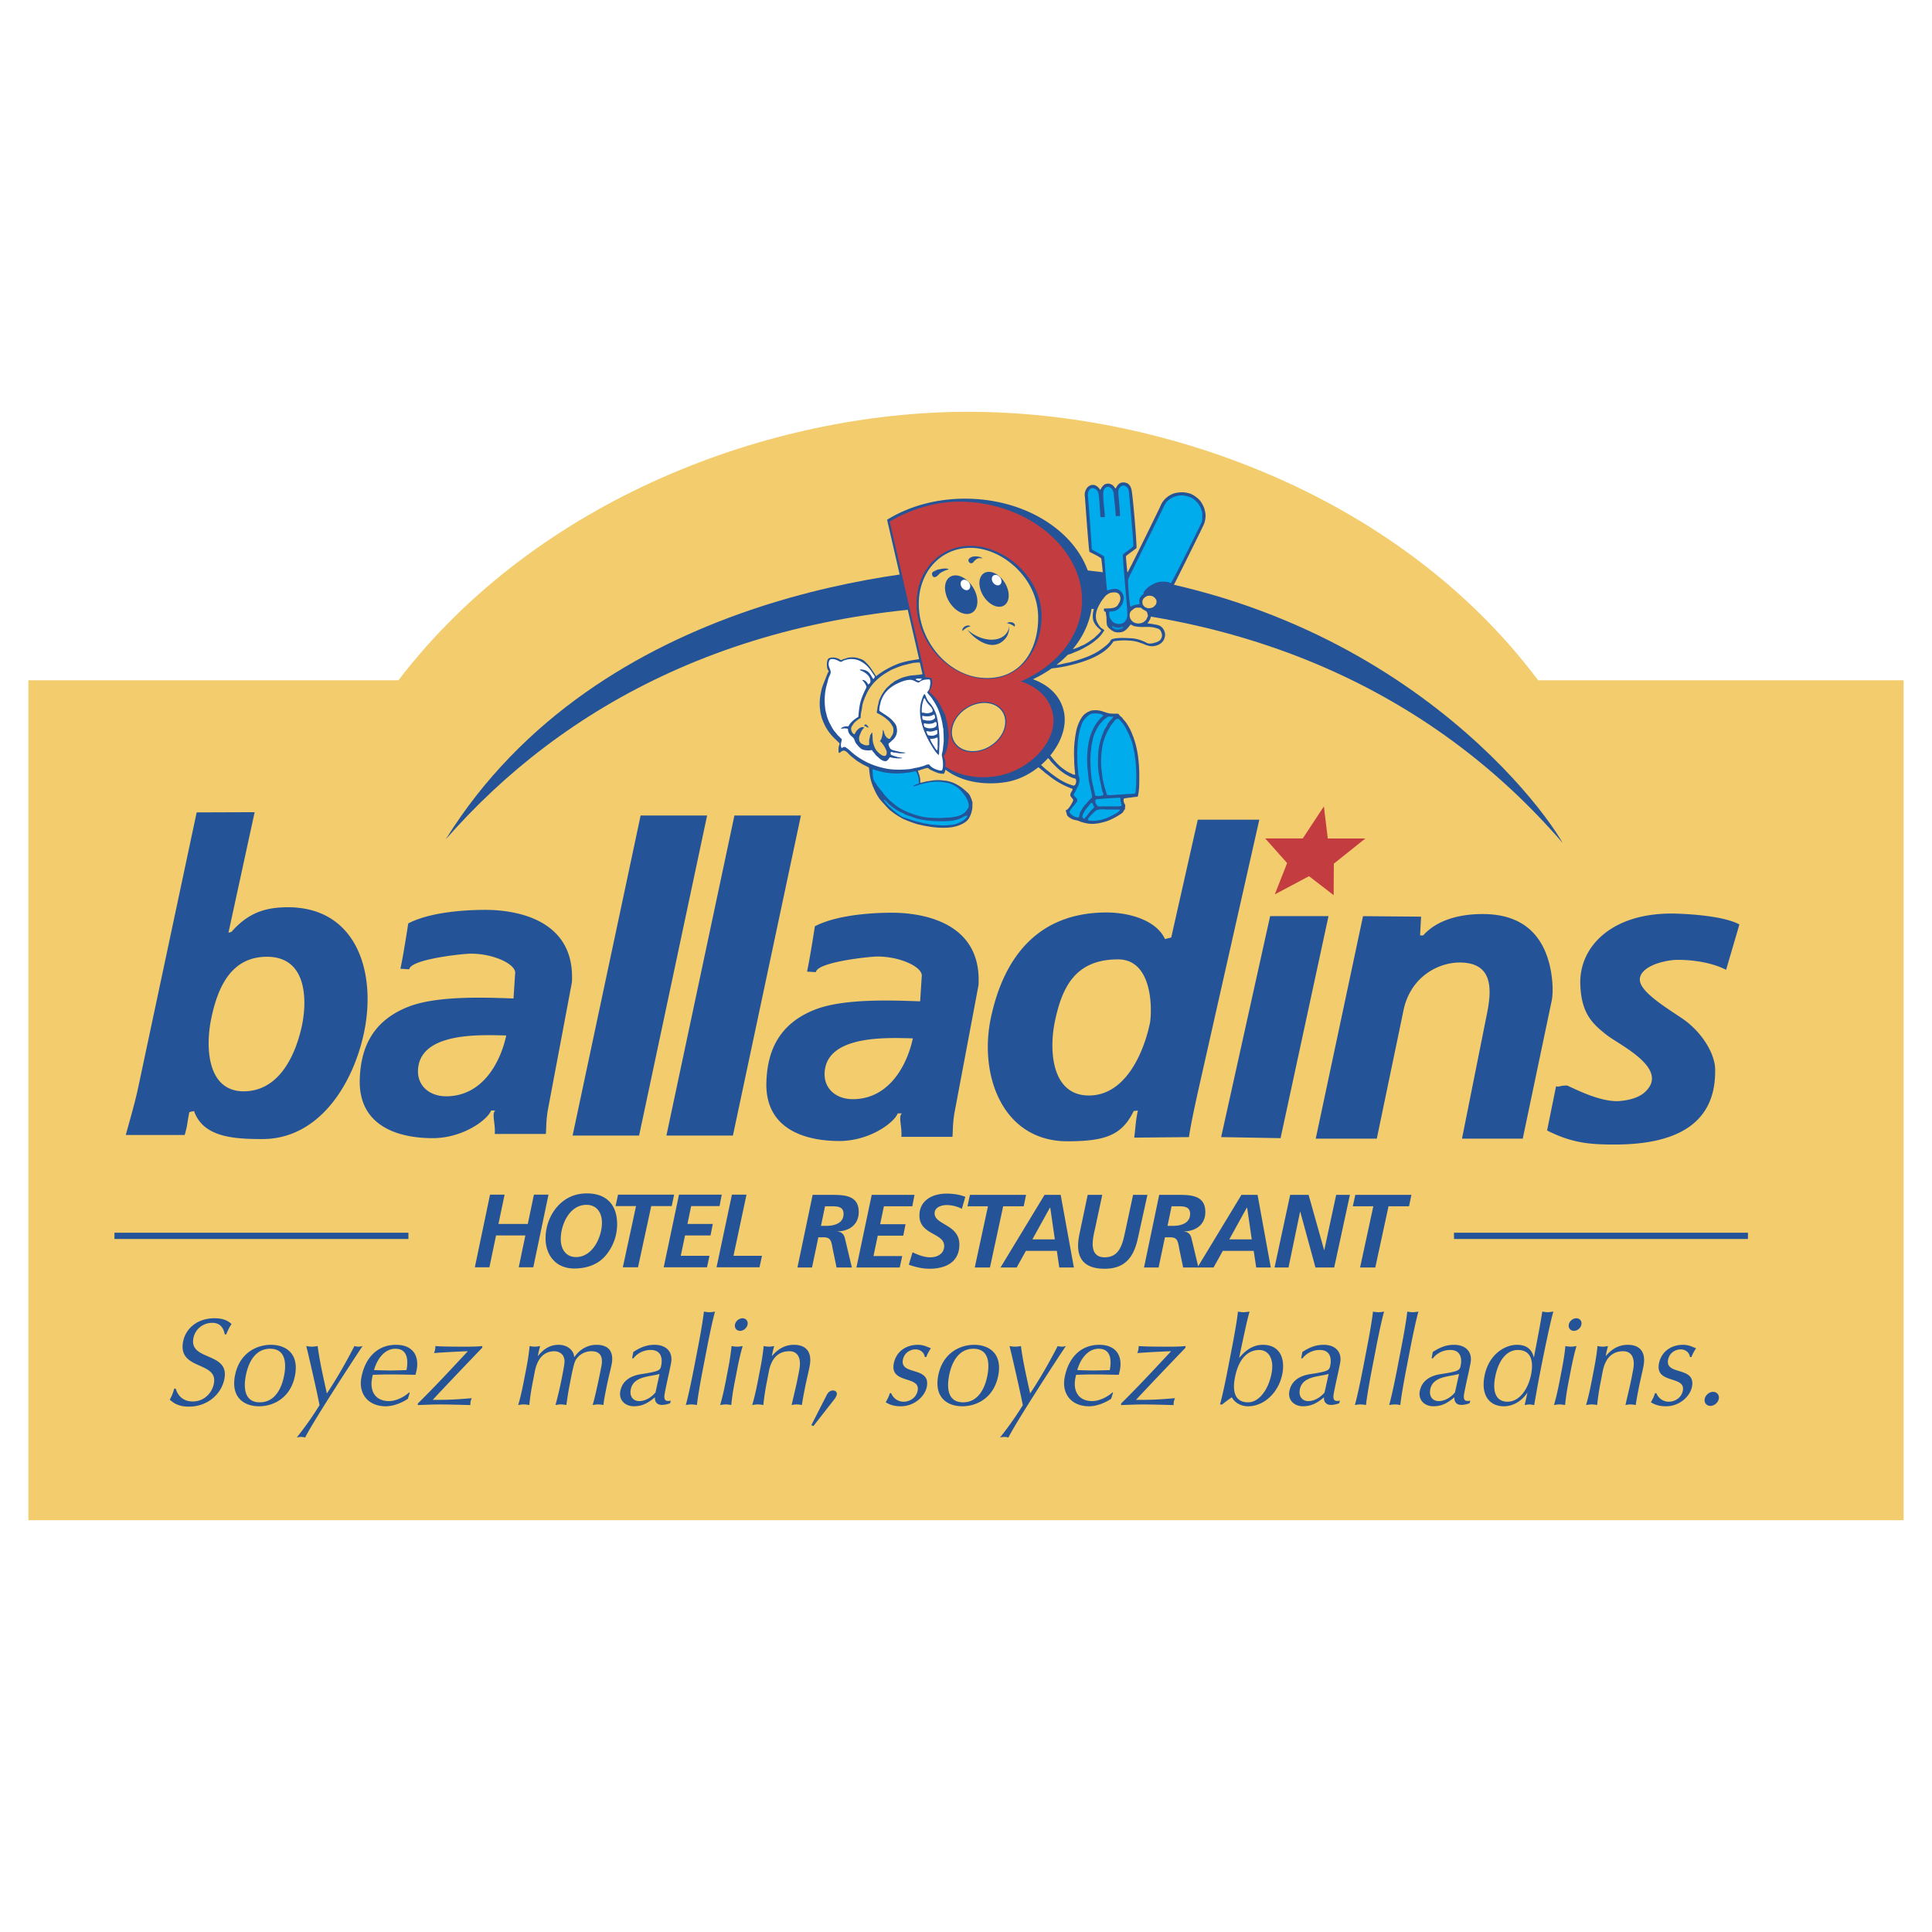 <?xml version="1.0" encoding="UTF-8"?> <svg xmlns="http://www.w3.org/2000/svg" width="2500" height="2500" viewBox="0 0 192.756 192.756"><path fill-rule="evenodd" clip-rule="evenodd" fill="#fff" d="M0 0h192.756v192.756H0V0z"></path><path d="M153.455 67.869c-13.703-18.29-37.145-26.784-56.851-26.784-19.705 0-42.978 8.664-56.851 26.784H2.834v83.803h187.087V67.869h-36.466z" fill-rule="evenodd" clip-rule="evenodd" fill="#f2cc6d"></path><path d="M17.534 138.543c.158.58.638 1.283 1.698 1.283 1.096 0 1.917-.801 2.106-1.787.439-2.268-3.63-1.293-3.069-4.188.265-1.367 1.485-2.328 3.124-2.328.776 0 1.294.186 1.711.578-.203.283-.344.566-.533 1.035h-.148c-.084-.457-.318-1.158-1.242-1.158s-1.71.629-1.885 1.527c-.445 2.303 3.62 1.344 3.093 4.064-.291 1.504-1.658 2.771-3.555 2.771-1.021 0-1.532-.357-1.896-.701.222-.383.307-.629.447-1.098h.149v.002zM27.031 134.172c1.429 0 2.834.824 2.4 3.066s-2.158 3.066-3.587 3.066c-1.429 0-2.833-.824-2.399-3.066.433-2.242 2.157-3.066 3.586-3.066zm-1.112 5.738c1.454 0 2.16-1.293 2.427-2.672.268-1.379.062-2.674-1.392-2.674s-2.16 1.295-2.427 2.674-.061 2.672 1.392 2.672zM30.558 134.295c.178.037.37.062.555.062s.387-.025.578-.062c.205 1.551.56 3.092.92 4.73.952-1.418 1.958-3.18 2.751-4.73.128.037.258.062.394.062.135 0 .276-.025.419-.062-.618.898-4.892 7.451-5.733 9.127a1.509 1.509 0 0 0-.408-.061c-.135 0-.288.023-.43.061a32.194 32.194 0 0 0 2.275-3.229c-.28-1.476-1.126-5.123-1.321-5.898zM39.505 134.172c1.725 0 2.329 1.145 2.063 2.512-.031.16-.074.32-.118.48-.884-.012-1.753-.037-2.628-.037-.542 0-1.076.025-1.621.037a3.448 3.448 0 0 0-.079.346c-.248 1.281.323 2.279 1.69 2.279.652 0 1.49-.383 2.016-.875l.055.037-.19.604c-.568.393-1.439.75-2.202.75-1.773 0-2.75-1.256-2.433-2.895.387-1.994 1.637-3.238 3.447-3.238zm-2.188 2.525c.502.012 1.077.035 1.594.035.542 0 1.125-.023 1.645-.035.169-.875.179-2.133-1.103-2.133-1.206 0-1.903 1.245-2.136 2.133zM41.705 140.01c1.748-1.713 3.854-4.004 4.972-5.197-.234 0-2.421.098-3.374.184a1.76 1.76 0 0 0 .136-.701c.508.049 1.552.062 3.067.062.703 0 1.099-.014 1.626-.062l-.036.184c-1.649 1.713-4.138 4.324-4.921 5.186 1.343 0 2.133-.012 3.889-.172a1.852 1.852 0 0 0-.116.346 1.586 1.586 0 0 0-.018.344c-1.018-.023-2.045-.061-3.067-.061-.727 0-1.461.037-2.193.061l.035-.174zM52.494 136.598a24.26 24.26 0 0 0 .348-2.303c.177.037.357.062.542.062.124 0 .313-.025.505-.062a14.56 14.56 0 0 0-.229.984h.024c.589-.75 1.262-1.107 2.051-1.107.837 0 1.513.516 1.549 1.219h.025c.547-.789 1.345-1.219 2.207-1.219 1.072 0 1.778.555 1.508 1.945-.11.566-.32 1.27-.601 2.723-.085.443-.161.824-.223 1.342a2.326 2.326 0 0 0-.518-.061 2.71 2.71 0 0 0-.554.061c.137-.455.45-1.688.876-3.893.16-.824-.034-1.477-.995-1.477-.591 0-1.062.27-1.343.578-.331.369-.392.494-.844 2.832-.139.715-.207 1.195-.318 1.959-.177-.037-.357-.061-.53-.061s-.362.023-.554.061c.253-.924.478-1.896.652-2.795.295-1.527.303-1.627.167-2.008-.113-.309-.507-.566-.913-.566-1.059 0-1.72.738-1.967 2.02l-.203 1.047a23.625 23.625 0 0 0-.347 2.303c-.178-.037-.358-.061-.542-.061s-.375.023-.566.061c.21-.701.402-1.564.544-2.303l.249-1.281zM63.188 134.885c.846-.553 1.469-.713 2.122-.713 1.182 0 1.854.727 1.642 1.822-.178.924-.404 1.836-.604 2.871-.079.406-.177.91.304.91.074 0 .172 0 .268-.049l-.052.271a2.354 2.354 0 0 1-.823.172c-.529 0-.733-.344-.702-.764-.706.592-1.27.898-2.107.898-.826 0-1.526-.578-1.345-1.514.19-.986.958-1.516 2.063-1.688 1.841-.283 1.921-.383 2.015-.863.159-.824-.069-1.553-1.055-1.553-.652 0-1.328.309-1.714.838h-.135l.123-.638zm2.618 2.193c-.904.283-2.612.197-2.872 1.539-.151.777.303 1.172.845 1.172.628 0 1.249-.408 1.62-.863l.407-1.848zM69.641 134.406c.22-1.135.502-2.723.588-3.549.178.037.357.062.542.062.186 0 .375-.025.566-.062-.233.826-.566 2.414-.785 3.549l-.432 2.229c-.219 1.133-.502 2.723-.588 3.547-.178-.037-.358-.061-.543-.061s-.375.023-.566.061c.233-.824.566-2.414.786-3.547l.432-2.229zM72.64 136.598a24.26 24.26 0 0 0 .348-2.303c.178.037.357.062.543.062.184 0 .374-.025.566-.062-.21.701-.401 1.564-.544 2.303l-.248 1.281a24.26 24.26 0 0 0-.348 2.303 2.656 2.656 0 0 0-.542-.061c-.185 0-.375.023-.566.061.21-.701.401-1.564.544-2.303l.247-1.281zm1.439-5.075c.345 0 .573.283.507.627-.067.346-.405.629-.75.629s-.574-.283-.507-.629c.067-.343.405-.627.75-.627zM78.763 134.812c-1.145 0-1.806.738-2.054 2.02l-.203 1.047a24.586 24.586 0 0 0-.348 2.303 2.64 2.64 0 0 0-.542-.061c-.185 0-.374.023-.566.061.209-.701.401-1.564.544-2.303l.249-1.281c.143-.738.285-1.602.348-2.303.177.037.357.062.542.062.124 0 .312-.025.505-.062-.089.332-.164.652-.228.984h.024c.592-.701 1.299-1.107 2.186-1.107.912 0 1.885.441 1.556 2.143-.136.701-.329 1.441-.49 2.279-.105.541-.206 1.059-.284 1.588a2.393 2.393 0 0 0-.505-.061 2.46 2.46 0 0 0-.517.061c.199-.898.435-1.797.618-2.746l.146-.752c.233-1.207-.168-1.872-.981-1.872zM82.474 139.197c.103-.211.3-.469.634-.469.197 0 .431.123.375.42-.039.197-.168.357-.285.516l-2.045 2.613-.206-.088 1.527-2.992zM88.918 139c.108.332.538.85 1.228.85.616 0 1.269-.383 1.409-1.109.296-1.527-2.785-.627-2.382-2.709.207-1.072 1.099-1.859 2.405-1.859.603 0 .942.221 1.301.344a3.877 3.877 0 0 0-.465.875h-.148c-.046-.395-.381-.764-.936-.764-.48 0-1.106.309-1.247 1.035-.31 1.6 2.787.615 2.385 2.697-.182.936-1.227 1.945-2.594 1.945-.751 0-1.204-.209-1.51-.406.139-.209.36-.652.408-.898h.146V139zM97.195 134.172c1.43 0 2.834.824 2.4 3.066-.436 2.242-2.158 3.066-3.587 3.066-1.429 0-2.833-.824-2.399-3.066s2.159-3.066 3.586-3.066zm-1.11 5.738c1.452 0 2.159-1.293 2.426-2.672s.062-2.674-1.393-2.674c-1.453 0-2.159 1.295-2.426 2.674-.266 1.379-.061 2.672 1.393 2.672zM100.723 134.295c.178.037.371.062.555.062.186 0 .387-.025.578-.062.205 1.551.561 3.092.92 4.73.951-1.418 1.957-3.18 2.752-4.73.127.037.258.062.395.062.135 0 .275-.025.418-.062-.619.898-4.893 7.451-5.734 9.127a1.488 1.488 0 0 0-.406-.061c-.135 0-.287.023-.43.061a32.523 32.523 0 0 0 2.275-3.229c-.282-1.476-1.128-5.123-1.323-5.898zM109.67 134.172c1.725 0 2.328 1.145 2.064 2.512a6.98 6.98 0 0 1-.117.48c-.885-.012-1.756-.037-2.631-.037-.541 0-1.076.025-1.619.037a3.206 3.206 0 0 0-.08.346c-.248 1.281.322 2.279 1.689 2.279.654 0 1.49-.383 2.018-.875l.055.037-.191.604c-.568.393-1.438.75-2.201.75-1.775 0-2.75-1.256-2.434-2.895.386-1.994 1.636-3.238 3.447-3.238zm-2.19 2.525c.504.012 1.078.035 1.596.035.541 0 1.125-.023 1.645-.035.17-.875.18-2.133-1.102-2.133-1.207 0-1.904 1.245-2.139 2.133zM111.869 140.01c1.748-1.713 3.855-4.004 4.973-5.197-.234 0-2.42.098-3.373.184a1.83 1.83 0 0 0 .137-.701c.506.049 1.551.062 3.066.062.703 0 1.098-.014 1.625-.062l-.035.184c-1.648 1.713-4.139 4.324-4.922 5.186 1.344 0 2.135-.012 3.889-.172a1.923 1.923 0 0 0-.115.346c-.021.109-.02.234-.018.344-1.018-.023-2.045-.061-3.068-.061-.725 0-1.459.037-2.191.061l.032-.174zM124.516 140.305c-.775 0-1.383-.43-1.611-.898-.34.223-.658.469-.965.715h-.221c.221-.764.555-2.354.773-3.486l.432-2.229c.219-1.135.502-2.723.588-3.549.178.037.357.062.543.062.184 0 .373-.025.615-.062-.215.666-.717 3.068-1.037 4.596h.023c.723-.863 1.469-1.281 2.342-1.281 1.701 0 2.236 1.367 1.941 2.895-.365 1.883-1.834 3.237-3.423 3.237zm1.136-5.617c-1.047 0-2.047.717-2.441 2.748-.314 1.627.148 2.475 1.32 2.475 1.01 0 1.994-1.145 2.33-2.881.297-1.528-.359-2.342-1.209-2.342zM129.941 134.885c.846-.553 1.469-.713 2.121-.713 1.182 0 1.855.727 1.643 1.822-.18.924-.404 1.836-.605 2.871-.078.406-.176.91.305.91.074 0 .172 0 .268-.049l-.053.271c-.188.074-.5.172-.822.172-.529 0-.734-.344-.701-.764-.705.592-1.27.898-2.107.898-.826 0-1.527-.578-1.346-1.514.191-.986.959-1.516 2.064-1.688 1.84-.283 1.92-.383 2.014-.863.16-.824-.07-1.553-1.055-1.553-.652 0-1.328.309-1.715.838h-.135l.124-.638zm2.618 2.193c-.904.283-2.613.197-2.873 1.539-.15.777.305 1.172.846 1.172.629 0 1.25-.408 1.621-.863l.406-1.848zM136.393 134.406c.221-1.135.504-2.723.59-3.549.176.037.355.062.541.062s.375-.025.566-.062c-.234.826-.566 2.414-.785 3.549l-.432 2.229c-.219 1.133-.502 2.723-.588 3.547a2.65 2.65 0 0 0-.543-.061c-.184 0-.375.023-.566.061.234-.824.566-2.414.787-3.547l.43-2.229zM139.816 134.406c.221-1.135.504-2.723.59-3.549.178.037.357.062.541.062.186 0 .375-.025.568-.062-.234.826-.566 2.414-.787 3.549l-.432 2.229c-.219 1.133-.502 2.723-.588 3.547a2.65 2.65 0 0 0-.543-.061 2.94 2.94 0 0 0-.566.061c.234-.824.566-2.414.787-3.547l.43-2.229zM142.953 134.885c.846-.553 1.467-.713 2.119-.713 1.184 0 1.855.727 1.643 1.822-.178.924-.404 1.836-.604 2.871-.078.406-.178.91.303.91.074 0 .174 0 .27-.049l-.053.271a2.358 2.358 0 0 1-.822.172c-.529 0-.734-.344-.701-.764-.707.592-1.271.898-2.109.898-.824 0-1.525-.578-1.344-1.514.189-.986.957-1.516 2.062-1.688 1.842-.283 1.922-.383 2.016-.863.16-.824-.07-1.553-1.055-1.553-.654 0-1.328.309-1.715.838h-.135l.125-.638zm2.617 2.193c-.904.283-2.613.197-2.873 1.539-.15.777.303 1.172.846 1.172.627 0 1.248-.408 1.619-.863l.408-1.848zM152.387 138.975h-.023c-.348.518-1.133 1.33-2.34 1.33-1.244 0-2.324-.91-1.914-3.029.406-2.094 1.969-3.104 3.25-3.104.91 0 1.469.43 1.658 1.232h.025c.301-1.553.674-3.488.83-4.547.191.025.369.062.543.062.172 0 .352-.037.564-.062-.311 1.035-.973 4.262-1.379 6.369-.219 1.121-.357 1.971-.537 2.955-.18-.023-.32-.061-.467-.061-.148 0-.305.037-.48.061l.27-1.206zm-1.992.875c1.281 0 2.105-1.393 2.365-2.734.301-1.553-.158-2.428-1.328-2.428-1.184 0-1.963 1.172-2.252 2.662-.383 1.97.414 2.5 1.215 2.5zM155.832 136.598c.143-.738.285-1.602.348-2.303.178.037.357.062.541.062.186 0 .375-.025.566-.062-.209.701-.4 1.564-.545 2.303l-.246 1.281a23.943 23.943 0 0 0-.348 2.303 2.665 2.665 0 0 0-.543-.061c-.186 0-.375.023-.566.061.211-.701.4-1.564.545-2.303l.248-1.281zm1.438-5.075c.346 0 .574.283.506.627-.066.346-.404.629-.748.629-.346 0-.574-.283-.508-.629.066-.343.404-.627.75-.627zM161.955 134.812c-1.146 0-1.807.738-2.055 2.02l-.203 1.047a24.586 24.586 0 0 0-.348 2.303 2.63 2.63 0 0 0-.541-.061c-.186 0-.375.023-.566.061.209-.701.4-1.564.543-2.303l.248-1.281c.145-.738.287-1.602.35-2.303.176.037.355.062.541.062.123 0 .312-.025.504-.062-.088.332-.162.652-.227.984h.023c.592-.701 1.299-1.107 2.186-1.107.912 0 1.885.441 1.557 2.143-.137.701-.328 1.441-.49 2.279a35.437 35.437 0 0 0-.283 1.588c-.178-.037-.334-.061-.506-.061s-.336.023-.516.061c.197-.898.434-1.797.617-2.746l.145-.752c.234-1.207-.166-1.872-.979-1.872zM165.26 139c.109.332.539.85 1.229.85.615 0 1.268-.383 1.408-1.109.297-1.527-2.785-.627-2.381-2.709.207-1.072 1.098-1.859 2.404-1.859.604 0 .941.221 1.301.344a3.918 3.918 0 0 0-.465.875h-.148c-.047-.395-.381-.764-.936-.764-.48 0-1.107.309-1.248 1.035-.309 1.6 2.789.615 2.385 2.697-.182.936-1.227 1.945-2.594 1.945-.752 0-1.203-.209-1.51-.406.139-.209.361-.652.408-.898h.147V139zM170.918 138.865c.381 0 .641.318.566.701-.074.381-.457.701-.838.701-.383 0-.641-.32-.566-.701.074-.382.455-.701.838-.701zM19.621 81.053l5.784-.021-2.613 12.033.312-.104c1.633-1.857 3.316-2.444 5.616-2.444 6.898 0 8.861 6.561 7.592 12.531-1.086 5.115-4.465 10.596-10.13 10.596-2.875 0-5.917-.186-6.822-2.797l-.467.105c-.226 1.061-.155 1.227-.469 2.287h-5.875c.398-1.459.917-3.223 1.227-4.682l5.845-27.504zm4.687 27.828c3.627 0 5.225-3.779 5.816-6.559.499-2.35.604-6.865-3.484-6.865-3.583 0-4.9 3.033-5.548 6.083-.648 3.052-.366 7.341 3.216 7.341zM39.952 96.652c.312-1.455.78-4.523.78-4.523 2.038-1.062 5.308-1.352 7.696-1.352 2.634 0 8.995.728 8.631 7.227l-2.393 12.701c-.19 1.105-.154 1.77-.207 2.432h-5.096c.083-1.018-.335-2.033.052-2.34h-.417c-.364.938-2.817 2.756-5.823 2.756-3.366 0-7.454-1.145-7.28-5.928.103-2.822 1.071-5.697 4.836-7.176 2.897-1.15 7.869-.92 10.503-.832l.156-2.443c.198-.93-2.076-2.028-4.42-2.028-.739 0-6.008.543-6.136 1.559l-.882-.053zm1.82 9.569c-.396 1.857.883 3.156 2.74 3.156 3.671 0 5.441-3.459 5.995-6.068-2.196-.041-8.033-.395-8.735 2.912zM70.548 81.364l-6.785 31.929h-6.634l6.786-31.929h6.633zM79.907 81.364l-6.784 31.929h-6.634l6.785-31.929h6.633zM119.504 81.781h6.137l-6.197 27.479c-.311 1.461-.6 2.73-.822 4.189l-5.459.053c.135-1.062.137-1.645.363-2.705l-.416.051c-1.145 2.342-2.707 3.018-6.605 3.018-6.5 0-8.855-6.619-7.643-12.324 1.268-5.969 4.645-10.503 11.545-10.503 2.299 0 4.979.794 5.822 2.652l.625-.157 2.65-11.753zm-10.859 27.518c3.582 0 5.428-4.135 6.076-7.186.211-.988.432-6.396-3.172-6.396-4.244 0-5.568 2.73-6.291 6.136-.613 2.885-.379 7.446 3.387 7.446zM141.68 93.326h.312c1.357-1.531 3.602-2.132 5.928-2.132 2.07 0 5.254.537 6.5 4.42.512 1.593.592 3.457.363 4.367l-2.859 13.623h-6.061l2.525-12.635c.463-2.387.516-4.939-2.756-4.939-2.08 0-4.791 1.348-5.564 4.576l-2.705 12.998h-6.092l4.717-22.198 5.795.048-.103 1.872zM80.52 96.939c.312-1.456.78-4.524.78-4.524 2.038-1.061 5.308-1.352 7.696-1.352 2.633 0 8.996.728 8.63 7.228l-2.392 12.699c-.191 1.105-.154 1.77-.207 2.432h-5.096c.084-1.016-.335-2.033.053-2.338h-.417c-.363.936-2.816 2.754-5.823 2.754-3.366 0-7.454-1.143-7.28-5.926.103-2.822 1.071-5.697 4.836-7.178 2.898-1.148 7.869-.92 10.503-.832l.156-2.443c.198-.93-2.076-2.027-4.42-2.027-.739 0-6.008.542-6.136 1.559l-.883-.052zm1.82 9.569c-.396 1.855.884 3.156 2.74 3.156 3.67 0 5.44-3.459 5.995-6.068-2.196-.043-8.033-.395-8.735 2.912zM172.213 96.758c-2.076-1.06-4.811-1.023-5.264-.975-1.889.197-3.576 1.026-3.316 2.17.262 1.145 2.553 2.551 4.174 3.641 1.953 1.311 3.393 3.588 3.314 5.303 0 5.336-4.041 7.293-10.023 7.293-2.387 0-4.225-.121-6.746-1.404l.896-4.406c.293.107.326-.078 1.105-.078.832.363 3.113 1.561 4.979 1.561-.006 0 1.779-.02 2.73-.859 2.652-2.338-2.447-4.717-3.744-5.732-1.432-1.119-2.568-2.145-2.652-5.107-.102-3.653 3.037-7.02 9.088-7.02.73 0 5.045.121 6.785 1.092l-1.326 4.521zM132.545 91.402l-4.783 22.151-5.928-.104 4.887-22.047h5.824z" fill-rule="evenodd" clip-rule="evenodd" fill="#255398"></path><path fill-rule="evenodd" clip-rule="evenodd" fill="#c23c40" d="M129.977 83.654l2.107-3.198.389 3.198h3.744l-3.139 2.515-.019 3.139-2.457-1.891-3.414 1.814 1.23-3.121-2.184-2.456h3.743z"></path><path d="M100.309 56.49c35.008 0 52.668 22.463 55.596 27.611-13.008-15.093-31.977-23.751-55.596-23.751-26.352 0-44.269 10.179-55.844 23.399C59.724 59.18 91.327 56.49 100.309 56.49z" fill-rule="evenodd" clip-rule="evenodd" fill="#255398"></path><path d="M97.027 80.049c-.055-.166-.179-.609-.374-.849-.062-.078-.525-.482-.569-.519a4.504 4.504 0 0 0-.958-.574 3.348 3.348 0 0 0-.557-.173c-.136-.034-.186-.034-.3-.048a8.935 8.935 0 0 0-.317-.036 3.617 3.617 0 0 0-.546-.015c-.35.018-.596.073-.842.108-.342.048-.474.133-.758.149.05-.534-.12-.836-.22-1.163-.025-.083.174-.071.207-.09.08-.046.149-.059.223-.081.172-.049.326-.112.466-.134.164-.026.152.059.244.11.095.051.147.093.222.124.387.163.767.385 1.238.328.061-.172.106-.182.136-.407 1.624 1.27 3.981 1.58 6.032 1.253 1.168-.187 2.289-.728 3.232-1.476.076.021.223.152.283.208.092.085.189.139.258.206.176.181.369.292.527.419.381.313.771.568 1.174.786a7.7 7.7 0 0 0 1.18.526c.006.164-.076.215-.111.292-.043.095-.096.19-.107.258-.049.32.369.404.262.664-.064.153-.486.956-.73.913l.145.512c.029.08.355.367.672.443.078.02.105.026.205.047.109.023.264.054.381.116.104.056.246.084.379.124.127.037.254.065.42.092.41.066.828.03 1.242-.057.287-.062.65-.152.949-.288a7.151 7.151 0 0 0 1.154-.637c.271-.19.148-.208.398-.492-.09-.087.057-.249-.018-.387-.082-.154-.195-.331-.131-.608.004-.021.064-.03.148-.059.027-.008.129.012.178-.023.037-.029.137.011.188-.024.037-.026.145.002.191-.011.123-.033.232-.033.373-.062.096-.02.307.015.33-.085.143-.589.145-1.213.141-1.952a14.617 14.617 0 0 0-.1-1.833 10.307 10.307 0 0 0-.334-1.642c-.027-.095-.082-.21-.113-.341-.025-.108-.09-.225-.139-.354a4.615 4.615 0 0 0-.291-.655c-.166-.297-.336-.583-.592-.86-.088-.094-.156-.235-.277-.308-.105-.062-.223-.272-.252-.273-.268-.013-.729.02-1.082-.078-.385-.107-.797-.339-1.457-.262a.907.907 0 0 0-.338.096c-.039.021-.086.036-.148.06-.035.014-.076.057-.143.094-.277.161-.477.431-.625.714a4.127 4.127 0 0 0-.396 1.088 11 11 0 0 0-.215 2.719c.01.233.002.556.035.821.016.11 0 .28.043.421.008.033-.018.161.01.215.008.019.039.19-.014.194-.156.013-.27-.081-.436-.15-.307-.129-.594-.336-.873-.55-.418-.324-.793-.775-1.139-1.225 1.096-1.334 1.678-2.961 1.344-4.415-.363-1.577-1.537-2.619-3.07-3.183l-.006-.002a12.783 12.783 0 0 0 1.871-1.084l-.006.004a12.58 12.58 0 0 0 1.682-.278c.576-.127 1.16-.292 1.729-.5.672-.245 1.303-.544 1.863-.964.334-.251.641-.57.895-.954.549-.117 1.256-.127 1.934-.046.322.039.666.154.975.271.299.114.607.28 1.006.254.482-.032.969-.27 1.15-.736.049-.124.111-.357.074-.545-.076-.384-.291-.684-.658-.809-.148-.051-.381-.076-.545-.114-.061-.014-.197-.026-.273-.042-.053-.011-.115-.002-.148-.021-.039-.022-.16.016-.115-.038a2.13 2.13 0 0 0 .23-.351.886.886 0 0 0 .094-.562c-.006-.023-.078-.207-.014-.248.08-.052.154-.041.268-.094.037-.016.084-.036.109-.049.1-.053.055-.015.129-.069.092-.066.135-.136.199-.221.121-.161.258-.445.143-.77-.145-.397-.428-.686-1.084-.696-.057 0 .045-.119.092-.164.166-.164.354-.303.6-.417.439-.203 1.201-.198 1.734-.046.088.024.115-.105.162-.199.498-.964 2.863-5.72 2.979-6.022.104-.271.197-.753.109-1.16-.025-.115-.059-.285-.109-.426a3.607 3.607 0 0 0-.186-.392 2.049 2.049 0 0 0-.609-.689c-.199-.146-.445-.32-.77-.391-.213-.046-.482-.112-.82-.079-.246.025-.529.057-.779.165-.504.218-.947.612-1.172 1.159-.113.271-2.971 6.119-3.293 6.654-.068-.064-.039-.207-.066-.378-.018-.106-.023-.231-.037-.401-.02-.243-.066-.514-.064-.843.33-.267.701-.514 1.053-.801.031-.429-.32-4.772-.482-5.728-.072-.427-.293-.816-.844-.816-.375 0-.564.247-.725.556-.002.003-.035.078-.074.024-.104-.137-.168-.253-.338-.356a.767.767 0 0 0-.463-.101c-.057.005-.117.035-.213.055-.066.014-.09.06-.156.12-.117.104-.201.238-.305.418-.031.054-.07-.052-.123-.119a1.232 1.232 0 0 0-.359-.294c-.027-.015-.113-.036-.174-.052a.868.868 0 0 0-.211 0c-.307.068-.477.258-.594.504a1.066 1.066 0 0 0-.092.646c.021.179.355 5.108.457 5.521.361.208.801.366 1.162.652.068.054.35 3.208.268 3.447-.045.136-.199.249-.305.395-.209.29-.434.564-.576.941-.092.238-.189.482-.209.8-.018.236-.006.532.086.735.088.192.211.383.375.549.094.095.277.244.354.315.053.049-.199.318-.363.462-.146.132-.258.261-.455.401-.195.138-.379.282-.629.428-.068.04-.139.085-.211.125-.1.053-.148.07-.24.105-.129.049-.26.134-.471.21-.127.046-.248.114-.449.145l.004-.004c1.191-1.433 1.904-3.131 1.959-4.965.164-5.358-5.328-9.852-12.271-10.037-3.108-.083-5.981.712-8.219 2.098l3.196 13.905-.027.008c-.253.036-.507.073-.788.125-.399.073-.905.187-1.308.344a8.665 8.665 0 0 0-2.093 1.168c-.026.02-.003.031-.074.039-.057.007-.035-.016-.055-.052-.12-.21-.268-.413-.423-.661a3.247 3.247 0 0 0-.342-.431 3.252 3.252 0 0 0-.406-.393 1.205 1.205 0 0 0-.377-.185c-.241-.069-.439-.154-.818-.14-.192.008-.389.02-.547.088a1.767 1.767 0 0 1-.298.09c-.116.023-.2.157-.307.071-.222-.183-.727-.325-1.134-.16-.097.04-.183.247-.198.441-.023.303-.015.649.188.843-.148.24-.238.502-.367.839-.105.277-.265.617-.351.972-.119.493-.241 1.109-.178 1.812.007.081.017.2.033.296.019.107.011.177.047.314.047.18.072.338.148.547.072.199.183.459.299.692a5.122 5.122 0 0 0 .583.867c.229.271.545.556.826.837.08.08-.029.237-.056.387a2.09 2.09 0 0 0-.008.505c.009.123.077.129.198.019.099-.09.23-.209.439-.123.208.086.359.305.559.482.176.156.374.299.584.469.151.12.352.219.539.34.108.071.227.114.363.193.04.023.108.039.175.095.042.035.147.007.166.107.05.282.058.59.118.903.034.178.09.396.153.594.062.189.123.348.22.565.154.347.333.708.573 1.043.015.021.801.924 1.03 1.118a8.327 8.327 0 0 0 1.336.882c.412.174.852.352 1.349.504.091.029.195.051.359.081.108.021.213.062.378.088.208.034.472.087.779.128.582.077 1.316.117 1.978.017.598-.091 1.233-.348 1.561-.699s.486-1.031.486-1.312l.014-.469z" fill-rule="evenodd" clip-rule="evenodd" fill="#255398"></path><path d="M103.867 76.323c.248-.215.48-.444.697-.686.15.11.211.249.32.366.457.486.914.958 1.492 1.286.279.159.545.309.842.374.109.024.139.131.146.18.031.262-.076.597-.316.526a5.394 5.394 0 0 1-1.416-.657c-.217-.137-.426-.294-.613-.43-.197-.144-.393-.315-.557-.437-.194-.145-.435-.385-.595-.522z" fill-rule="evenodd" clip-rule="evenodd" fill="#f2cc6d"></path><path d="M111.041 72.12c-.104.126-.213.236-.289.389-.08.154-.154.266-.248.444a5.981 5.981 0 0 0-.326.783c-.139.387-.215.755-.27 1.281a8.288 8.288 0 0 0-.031 1.558c.02.205.062.474.08.697.021.274.051.452.119.711.049.193.076.436.172.678.08.202.094.433.211.653.361.053.76-.021 1.201-.038.076-.002.27-.001.381-.014.143-.018.219-.024.418-.042.094-.008.254.003.4-.017.104-.014.268.019.379-.059.033-.023.053-.077.055-.105.023-.348.072-.645.072-1.031 0-.348.018-.7-.01-1.116-.018-.292-.027-.714-.08-1.074-.021-.133-.043-.247-.064-.464a2.444 2.444 0 0 0-.08-.441c-.064-.248-.096-.573-.199-.882a8.292 8.292 0 0 0-.293-.725 11.946 11.946 0 0 0-.352-.71 3.107 3.107 0 0 0-.57-.755c-.064-.062-.07-.144-.225-.124-.226.031-.301.22-.451.403z" fill-rule="evenodd" clip-rule="evenodd" fill="#00acec"></path><path d="M110.533 71.516c-.27.156-.508.381-.715.628-.248.295-.455.681-.629 1.088a3.407 3.407 0 0 0-.182.647c-.041.228-.113.436-.127.716-.01.207-.059.401-.066.674-.008.232-.031.377-.021.674.021.661.037 1.248.141 1.917.043.276.125.504.172.781.02.119.057.255.098.397.033.112.029.339.123.356.213.036.57.058.736-.081.068-.058-.002-.16-.039-.251-.049-.126-.037-.137-.076-.273-.049-.176-.074-.371-.117-.549-.092-.375-.146-.715-.219-1.157-.084-.519-.082-1.22-.039-1.896.006-.068-.002-.154.016-.319.01-.087.037-.199.051-.293.039-.246.098-.478.18-.776.018-.062.068-.163.096-.297.02-.104.068-.178.121-.311.055-.141.129-.395.258-.552.109-.135.154-.314.281-.5.059-.083.15-.208.252-.316.07-.077.193-.167.244-.323h-.273c-.078-.002-.174-.038-.266.016z" fill-rule="evenodd" clip-rule="evenodd" fill="#00acec"></path><path d="M108.33 71.621a1.865 1.865 0 0 0-.422.677 5.798 5.798 0 0 0-.238.821 7.767 7.767 0 0 0-.154 1.225c-.018.311-.041.549-.039.947 0 .141.023.302.012.484-.008.13-.01.255.014.483.012.132.029.43.049.55.033.201 0 .448.07.608.066.153.105.385.062.588a4.951 4.951 0 0 1-.08.321c-.033.109-.09.172-.143.289a5.228 5.228 0 0 1-.318.6c-.037.061.02.182.068.232.104.108.27.227.271.373.002.159-.111.262-.199.382-.172.231-.402.424-.553.733-.072.147.086.263.184.345.16.136.352.273.662.273.129 0 .102-.312.178-.465.141-.286.318-.586.561-.845.117-.123.193-.228.328-.367.062-.065.098-.1.172-.186.059-.069.15-.075.139-.207-.027-.291-.123-.625-.184-.932-.062-.327-.141-.583-.174-.986-.043-.526-.131-1.009-.133-1.665a9.897 9.897 0 0 1 .135-1.727c.062-.356.16-.739.301-1.077.275-.668.643-1.253 1.184-1.685-.152-.179-.445-.227-.822-.233-.48-.006-.689.191-.931.444zM109.498 80.8c-.178.045-.361.235-.531.411-.154.16-.297.28-.422.505-.035.062.025.126.084.139.324.066.789.034 1.154-.047a4.904 4.904 0 0 0 1.262-.499c.24-.131.525-.25.691-.483.033-.048-.037-.06-.098-.059-.34.003-.637.001-1.031.001-.347 0-.714-.066-1.109.032zM108.617 80.398c-.234.261-.465.557-.609.942-.025.065-.037.207.031.248.049.028.07.161.148.086.146-.139.279-.316.42-.505.123-.165.264-.331.447-.499.037-.033.145-.128.084-.207-.074-.095-.086-.342-.221-.359-.097-.012-.194.178-.3.294zM109.492 79.732c-.061.005-.199.025-.209.151-.016.224.084.377.217.518.09.093.334.046.539.05.18.002.377-.001.609-.001.379 0 .795.021 1.201-.025.027-.003.066-.079.037-.183-.021-.072-.066-.186-.074-.318-.004-.081-.014-.07-.029-.167-.008-.045.041-.162-.039-.168a1.423 1.423 0 0 0-.148 0c-.668.042-1.344.078-2.104.143zM87.071 77.103c.008.111.013.253.022.377.008.107.045.238.097.369.025.064.08.147.121.208.049.074.104.121.14.202.071.164.176.247.289.404.109.153.274.306.402.503.102.159.27.31.423.484.177.202.408.367.621.557.301.27.662.476 1.102.692.336.166.74.305 1.162.434a4.8 4.8 0 0 0 1.179.234c.534.031 1.06.075 1.662.012.149-.016.404 0 .591-.029.172-.028.359-.045.546-.091.354-.088.74-.247.953-.535.15-.205.348-.346.248-.763-.079-.334-.24-.611-.45-.902-.228-.315-.51-.619-.884-.834-.221-.128-.422-.255-.75-.312-.318-.055-.636-.13-1.053-.126-.566.005-1.017.107-1.554.235-.167.041-.418.149-.68.206-.018.004-.108.041-.119 0-.018-.062.093-.105.182-.132.047-.014.107-.04.193-.074.052-.021.159-.005.16-.109.006-.453-.07-.88-.31-1.159-.236.009-.426.094-.674.12-.223.023-.466.057-.757.079a7.02 7.02 0 0 1-1.494-.063c-.187-.028-.391-.05-.649-.132-.16-.05-.378-.08-.593-.177-.02-.009-.053-.028-.086-.036-.089-.019-.049.228-.04.358z" fill-rule="evenodd" clip-rule="evenodd" fill="#00acec"></path><path d="M88.174 79.834c.406.58.964 1.043 1.553 1.474.203.149.437.267.751.351.369.099.748.263 1.222.357.192.039.356.112.632.143.219.024.406.089.694.112.396.035.901.1 1.411.065.128-.008.295-.021.465-.038.187-.018.276-.026.458-.086.439-.146.836-.356 1.129-.736.053-.068-.047-.127-.15-.082-.238.106-.521.288-.85.381-.667.19-1.542.193-2.461.131-.525-.036-1.136-.109-1.664-.277-.208-.065-.387-.146-.635-.221a2.137 2.137 0 0 1-.62-.274c-.06-.04-.172-.055-.23-.099-.077-.059-.132-.064-.239-.125a3.811 3.811 0 0 1-.426-.266 5.868 5.868 0 0 1-.753-.638c-.059-.059-.148-.175-.258-.222-.014-.006-.06.006-.029.05z" fill-rule="evenodd" clip-rule="evenodd" fill="#00acec"></path><path d="M82.681 66.127c-.058.333.142.577.191.847.05.271-.17.492-.241.796-.063.269-.147.534-.223.862a6.056 6.056 0 0 0-.104 1.791c.014.162.037.403.097.631.047.177.09.394.163.591.057.158.121.333.222.521.148.278.298.607.537.868.107.117.194.262.329.387.064.061.108.087.176.182.047.066.173.084.156.21-.024.183-.163.527-.029.79.045.09.21-.17.404-.049.353.219.652.553 1.023.822a7.15 7.15 0 0 0 2.343 1.141c.429.116.828.217 1.364.252.521.036 1.082.021 1.642-.033.229-.022.451-.099.696-.137.25-.039.423-.105.694-.173.174-.043.331-.195.59-.147.207.305.577.481 1.012.581.043.01.245.046.277-.031.148-.344.074-.986-.02-1.378-.054-.223.077-.452.098-.752.015-.214.067-.571.076-.737a9.625 9.625 0 0 0-.027-.906c-.005-.079.009-.271-.021-.382-.03-.114-.041-.22-.067-.378a7.164 7.164 0 0 0-.157-.714 6.892 6.892 0 0 0-.296-.841 4.519 4.519 0 0 0-.317-.608 6.707 6.707 0 0 0-.372-.573c-.115-.155-.27-.291-.397-.487.104-.121.211-.253.249-.464.039-.221.134-.562.004-.82-.462-.013-.844.062-1.073.315-.346-.039-.522-.303-.926-.277-.463.029-.896.205-1.321.416-.255.127-.555.33-.785.537a2.664 2.664 0 0 0-.662.931c-.051.121-.116.248-.142.438-.014.098-.094.301-.092.442.001.15-.072.291.025.358.466.326.981.591 1.339 1.023.127.154.271.287.335.556.058.239.075.526-.035.797-.081.2-.216.401-.412.552-.063.048-.114.114-.172.163-.07.058-.016.036-.101.07-.005.064-.08.018-.078.105.004.157.063.294.158.453.083.141.31.187.551.246l.232.058.254.059c.145.033.453.014.504.09-.265.032-.424.068-.757.014-.095-.015-.228-.046-.359-.049-.08-.001-.091-.032-.189-.03-.006 0-.133-.076-.165-.017-.04.077-.047.241.061.289.159.071.339.115.504.171.085.029.183.053.274.06.065.005.076.024.146.036.04.005.108-.032.127.054a3.082 3.082 0 0 1-1.141-.092c-.11-.033-.129.105-.224.2-.086.085-.151.199-.318.186-.25-.02-.469-.175-.646-.345-.11-.106-.258-.205-.368-.37a.845.845 0 0 0-.174-.203c-.066-.053-.069-.2-.18-.183-.359.056-.847.025-1.069-.171a2.929 2.929 0 0 1-.499-.555c-.104-.156-.126-.42-.288-.552-.221-.181-.494-.398-.483-.844-.163-.064-.504-.059-.716 0 .125-.205.391-.274.758-.252.21-.413.573-.695.99-.948.051-.512.081-.996.216-1.495.129-.479.343-.941.563-1.381.079-.158-.018-.247-.093-.407-.032-.068-.093-.14-.153-.22-.035-.048-.181-.176-.153-.178.276-.019.48.199.609.457.091-.074.217-.147.22-.316.007-.372-.209-.599-.458-.802-.068-.056-.201-.124-.306-.194-.067-.045-.253-.061-.298-.184a1.16 1.16 0 0 1 .397.03c.174.045.319.095.464.224.183.163.289.401.451.655.045.072.141-.062.163-.117.059-.144-.062-.216-.147-.351-.261-.419-.529-.788-.955-1.084-.352-.246-.801-.474-1.53-.38-.124.017-.269.075-.423.111-.113.026-.244.199-.396.126-.182-.088-.389-.238-.739-.26-.299-.019-.353.172-.387.373z" fill-rule="evenodd" clip-rule="evenodd" fill="#fff"></path><path d="M91.94 69.897c-.146.431-.196 1.052-.107 1.659.068.461.212.98.395 1.433.189.469.425.918.693 1.369.19.318.388.649.68.941.126.124.088-.415.103-.604.048-.617.037-1.277-.033-1.915-.044-.392-.1-.878-.205-1.286-.146-.564-.399-1.042-.765-1.426-.095-.099-.168-.239-.246-.386-.061-.116-.104-.338-.21-.442-.162.137-.224.418-.305.657z" fill-rule="evenodd" clip-rule="evenodd" fill="#255398"></path><path d="M92.792 73.707c.089.311.267.555.448.839.068.108.123.255.268.32.052-.173.047-.408.04-.632-.006-.211.03-.478-.018-.654h-.042a1.308 1.308 0 0 1-.696.127zM92.729 72.987c-.069-.004-.224-.067-.317-.018.025.042.039.181.091.224.024.019.045.157.124.169.161.023.293.064.521.023a.893.893 0 0 0 .235-.085c.073-.044.153-.087.136-.181-.015-.075.041-.307-.07-.281-.192.044-.385.172-.72.149zM93.125 72.141c-.175.074-.411.094-.691.065-.063-.007-.243-.075-.256-.012-.027.122.011.314.115.358.193.081.39.145.708.094.181-.027.361-.107.421-.236.051-.111.041-.365-.083-.374-.067-.003-.142.076-.214.105zM92.936 71.403c-.247.093-.587.085-.924.007-.004.138.016.414.084.409.109-.008.17.041.356.069.022.003.114.006.191.002.032-.001.163.007.214-.004.172-.036.343-.121.419-.235.04-.061-.002-.281-.085-.367h-.021c-.081.045-.127.079-.234.119zM92.114 69.899a3.185 3.185 0 0 0-.144 1.196c.246.004.483.125.755.033.124-.042.351-.052.326-.264-.007-.07-.064-.156-.113-.254-.038-.076-.103-.13-.175-.204-.064-.063-.124-.145-.195-.226a1.558 1.558 0 0 1-.169-.25l-.074-.141c-.015-.028-.03-.135-.098-.117-.08.023-.083.131-.113.227zM91.377 67.753c-.081.042.147.127.267.164.146.046.23-.122.352-.21-.047 0-.14.004-.231-.002-.146-.011-.263-.018-.388.048z" fill-rule="evenodd" clip-rule="evenodd" fill="#fff"></path><path d="M92.332 67.58c.242-.016.409.049.631.084-.029.144.045.179.048.336a1.63 1.63 0 0 1-.04.377 1.45 1.45 0 0 1-.152.417c-.04.068-.157.201-.076.267.29.236.562.515.8.843.08.112.141.236.227.368.069.107.127.267.188.392.132.271.289.49.374.813.102.387.209.776.257 1.264.009.096.025.302.047.424.018.098.013.339.002.463-.032.348-.042.655-.134.984-.076.268-.157.605-.362.806.062.206.188.366.187.653 0 .047.021.299-.008.417 1.418.943 3.433 1.317 5.501.869 3.088-.668 5.811-3.581 5.201-6.23-.365-1.581-1.59-2.625-3.164-3.141l-.008.003c3.561-1.558 5.994-4.479 6.1-7.882.158-5.197-5.17-9.882-11.903-10.054-2.497-.063-5.102.691-7.283 1.98l3.567 15.547z" fill-rule="evenodd" clip-rule="evenodd" fill="#c23c40"></path><path d="M97.336 75.025c1.521-.154 2.887-1.393 3.051-2.766.164-1.375-.938-2.362-2.461-2.208-1.522.154-2.888 1.392-3.051 2.766-.165 1.374.937 2.363 2.461 2.208z" fill-rule="evenodd" clip-rule="evenodd" fill="#255398"></path><path d="M97.346 74.926c1.463-.148 2.775-1.337 2.932-2.656s-.9-2.268-2.363-2.12c-1.46.148-2.772 1.337-2.93 2.656-.157 1.319.9 2.268 2.361 2.12z" fill-rule="evenodd" clip-rule="evenodd" fill="#f2cc6d"></path><path d="M97.924 67.696c3.955.414 6.105-3.184 5.992-6.423-.125-3.669-3.484-6.5-6.527-6.784-3.421-.317-6.074 2.328-5.933 5.996.142 3.668 3.049 6.853 6.468 7.211z" fill-rule="evenodd" clip-rule="evenodd" fill="#255398"></path><path d="M97.846 67.613c4.033.409 5.877-2.947 5.723-6.322-.164-3.572-3.328-6.332-6.232-6.607-3.267-.31-5.8 2.267-5.666 5.839.135 3.573 2.91 6.76 6.175 7.09z" fill-rule="evenodd" clip-rule="evenodd" fill="#f2cc6d"></path><path d="M93.89 56.766c-.058.013-.2.037-.3.055-.11.021-.17.07-.288.126-.143.068-.362.127-.306.388.029.129.127.327.376.215.206-.093.325-.34.578-.465.192-.096.382-.201.672-.262.102-.022-.135-.108-.294-.102-.144.005-.258.005-.438.045zM96.671 55.762a.239.239 0 0 0-.021.266c.044.076.107.165.247.168.21.005.255-.214.41-.319.117-.081.197-.173.41-.189.064-.005.359.025.285-.019-.172-.104-.434-.167-.748-.156-.236.008-.451.09-.583.249zM96.522 62.822c.219.308.492.593.81.835 1.188.905 2.277.931 3.014-.002.232-.292.346-.699.344-1.145h-.008a1.8 1.8 0 0 1-.031.163c-.26 1.077-1.607 1.466-3.01.869a3.937 3.937 0 0 1-1.119-.72zM96.823 62.493c-.177.022-.402.124-.596.279-.074.059-.135.12-.185.181l-.007-.008c-.072-.147.053-.357.279-.47.198-.098.408-.09.506.013l.003.005zM101.207 62.513c-.094-.095-.273-.198-.49-.273a1.836 1.836 0 0 0-.258-.068h-.004a.583.583 0 0 1 .338-.098c.258 0 .465.139.465.311a.225.225 0 0 1-.047.137l-.004-.009zM96.415 61.256c.845.041 1.3-.787 1.015-1.85-.283-1.062-1.2-1.957-2.046-1.999-.845-.04-1.3.788-1.016 1.851.285 1.063 1.201 1.957 2.047 1.998zM99.645 60.536c.766.037 1.176-.712.918-1.673-.256-.961-1.086-1.771-1.85-1.808-.766-.037-1.178.712-.92 1.673.258.961 1.086 1.77 1.852 1.808z" fill-rule="evenodd" clip-rule="evenodd" fill="#255398"></path><path d="M95.938 58.57c.161.264.464.386.675.271.212-.115.253-.423.092-.688s-.463-.386-.674-.271c-.213.116-.254.423-.093.688zM99.053 58.086c.16.265.463.387.674.272.213-.115.254-.423.094-.688-.162-.265-.465-.386-.676-.271s-.254.424-.092.687z" fill-rule="evenodd" clip-rule="evenodd" fill="#fff"></path><path d="M105.439 66.312c.393-.309.758-.638 1.094-.984.117-.042.229-.059.328-.103.104-.044.174-.071.289-.122.229-.103.424-.164.6-.252.33-.167.617-.326.9-.495.363-.219.654-.455.92-.7.252-.231.436-.505.615-.774-.096-.095-.328-.213-.424-.334-.146-.186-.299-.433-.359-.619-.104-.318-.07-.665-.002-.924.094-.357.244-.608.396-.876.1-.178.219-.332.33-.466.086-.102.137-.174.203-.239.08-.074.17-.133.242-.175.178-.109.305-.137.561-.147.391-.015.551.161.617.393.105.36-.061.599-.188.81-.055.091-.068.113-.156.189-.064.058-.137.088-.189.11-.09.038-.17.048-.213.057-.262.047-.607.046-.859.052-.006.201-.025.306.168.332 0 0 .018.058.021.132.008.069.016.074.023.148.012.119.035.191.037.295.004.275.006.462.039.654a.51.51 0 0 0 .098.262c.053.082.096.115.162.179.137.133.303.229.447.303.174.088.436.083.625.065.26-.025.365-.097.521-.208.215-.152.414-.456.531-.58.049.062.15.077.213.122.068.048.188.061.252.075.393.088.842.059 1.262.056.408-.002.707.078 1.006.179a.422.422 0 0 1 .172.116.636.636 0 0 1 .129.208c.025.075.07.171.076.256.02.221-.021.282-.068.389-.117.267-.434.367-.688.44a1.418 1.418 0 0 1-.523.071c-.172-.016-.252-.073-.336-.121-.113-.064-.232-.107-.318-.141a3.57 3.57 0 0 0-1.135-.267c-.666-.032-1.412-.078-1.914.095-.125.043-.16.184-.23.271-.076.094-.17.196-.234.25a7.905 7.905 0 0 1-.949.712 7.587 7.587 0 0 1-1.455.666c-.312.107-.619.215-.881.283-.137.036-.297.076-.379.104-.131.045-.312.066-.4.083-.303.062-.537.13-.777.172-.051.008-.221.05-.195-.003l-.005.001z" fill-rule="evenodd" clip-rule="evenodd" fill="#f2cc6d"></path><path d="M111.918 48.482c-.104.05-.176.118-.264.259-.059.095-.086.24-.078.425.012.358.178 1.877.168 2.317h-.422c.01-.127-.188-2.112-.221-2.316a.754.754 0 0 0-.225-.439c-.107-.098-.301-.228-.496-.121-.146.079-.238.195-.287.393-.105.41.154 2.347.133 2.419-.014.054.041.14-.023.157-.117.033-.264.011-.416.011-.02-.387-.111-1.977-.193-2.359a.678.678 0 0 0-.449-.501c-.322-.109-.516.15-.59.44a1.159 1.159 0 0 0-.004.417c.012.098.35 4.353.365 5.078.002.068.012.141.059.177.17.13 1.174.615 1.188.688.049.231.23 3.402.318 3.385.092-.019.152-.063.256-.083.242-.048.529-.139.811-.021a.945.945 0 0 1 .549 1.035c-.045.208-.102.439-.232.606-.148.184-.35.429-.648.5-.076.018-.182.032-.268.062-.074.024-.262-.034-.273.056-.037.296.01.544.154.729.102.131.162.251.344.352a1 1 0 0 0 .693.079c.277-.067.473-.296.572-.599.066-.204.016-.45.025-.708.01-.245-.5-5.49-.426-5.59.113-.159 1.033-.74 1.039-.857.016-.434-.422-5.218-.457-5.476-.027-.192-.111-.366-.293-.471-.055-.031-.111-.097-.246-.085-.081.01-.081.002-.163.041z" fill-rule="evenodd" clip-rule="evenodd" fill="#00acec"></path><path d="M111.076 62.674c.148.106.312.21.639.102.113-.037.35-.043.346-.273-.129.05-.316.121-.549.107a1.232 1.232 0 0 1-.461-.132c-.008-.004-.088-.073-.094-.021-.018.147.033.155.119.217z" fill-rule="evenodd" clip-rule="evenodd" fill="#0094d6"></path><path d="M117.369 49.5c-.229.062-.49.163-.678.318-.102.082-.223.152-.32.293a3.072 3.072 0 0 0-.316.549c-.236.527-3.41 6.9-3.488 7.11-.08.207.131 2.667.211 2.727.084.061.189-.061.275-.092.186-.068.367-.086.645-.141.041-.009-.08-.283-.023-.46.076-.236.219-.406.426-.55.02-.014-.045-.012-.016-.076.031-.073.066-.188.146-.265.072-.07.115-.141.195-.216.176-.163.367-.286.611-.413.346-.18.699-.299 1.297-.239.078.008.199.018.275.052.07.031.199.108.232.055.471-.78 2.824-5.557 2.945-5.835.082-.193.154-.256.158-.559.004-.234.039-.549-.045-.774-.035-.09-.074-.281-.156-.406-.059-.091-.115-.244-.215-.354a4.575 4.575 0 0 0-.299-.311 1.67 1.67 0 0 0-.773-.396c-.197-.043-.309-.097-.523-.096-.187 0-.359.022-.564.079z" fill-rule="evenodd" clip-rule="evenodd" fill="#00acec"></path><path d="M112.953 60.872c-.16.119-.301.315-.229.702a.828.828 0 0 0 .24.404c.152.134.363.25.715.219a.906.906 0 0 0 .445-.154c.131-.097.258-.208.305-.364.035-.118.131-.163.08-.352-.029-.106-.047-.287-.178-.36-.086-.049-.184-.112-.297-.164-.1-.045-.115-.174-.291-.174-.07 0-.084.006-.189-.003-.304-.03-.429.115-.601.246zM114.168 59.644c-.191.138-.266.507-.109.738a.67.67 0 0 0 .652.295c.141-.015.33-.065.439-.18.09-.094.207-.186.229-.355.016-.119.012-.272-.055-.358-.135-.174-.262-.342-.633-.347-.259-.003-.339.074-.523.207zM91.773 66.109l.265 1.154c-.324.08-.833.097-1.078.126-.291.035-.442.086-.648.135-.389.093-.698.271-.994.409-.146.068-.225.19-.331.243-.132.064-.198.179-.292.254-.276.218-.447.465-.627.736-.114.17-.186.346-.256.481a1.528 1.528 0 0 0-.168.524c-.024.155-.055.175-.075.292-.014.087-.036.217-.042.277-.018.199-.113.363.041.431.191.083.373.197.533.303.179.117.331.243.477.368.216.186.374.432.502.671.077.142.063.371.046.521-.033.281-.206.438-.288.612-.031.065-.121.083-.188.053-.202-.088-.297-.245-.371-.397-.079-.161-.078-.364-.17-.469-.042-.048-.033.238-.044.308-.026.15-.048.262-.065.337-.045.192-.105.339-.193.442-.058.066.038.057.062.082.246.254.429.558.551.85.076.18.064.448-.069.538-.103.068-.252.008-.314-.019-.226-.105-.41-.297-.546-.443-.19-.206-.299-.54-.369-.781-.094-.325-.038-.756-.108-1.063-.012-.052-.114.163-.162.217-.044.049-.043.121-.05.156-.034.163-.064.263-.085.439-.014.117.036.408-.033.432-.322.112-.57-.06-.755-.153-.084-.042-.083-.118-.126-.148-.056-.039-.064-.131-.072-.172-.063-.364.058-.521.132-.716a1.454 1.454 0 0 1 .257-.441c.043-.05.141-.053.086-.107-.052-.05-.215-.056-.272-.033-.336.134-.531.406-.678.708-.202-.071-.284-.265-.318-.405-.074-.31.08-.429.174-.583.156-.257.382-.389.571-.542.092-.074.188-.041.187-.176-.002-.286.051-.479.095-.713.042-.215.067-.503.116-.662.112-.359.226-.642.356-.921.142-.305.307-.591.502-.844.273-.352.543-.604.85-.856.34-.281.717-.485 1.063-.689.136-.08.311-.139.431-.192.168-.074.32-.127.458-.178a5.05 5.05 0 0 1 .696-.204c.164-.033.227-.068.346-.087.088-.015.353-.081.39-.082.204-.01.284-.033.42-.03.052.004.173-.002.18.007z" fill-rule="evenodd" clip-rule="evenodd" fill="#f2cc6d"></path><path d="M86.347 72.457c.086.011.151.16.314.119.081-.021-.086-.038-.092-.153-.001-.035-.124-.082-.157-.148h-.042c-.057-.009-.284.151-.023.182zM48.89 119.191h1.453l-.613 2.926h2.927l.612-2.926h1.454l-1.516 7.245h-1.453l.663-3.176h-2.926l-.663 3.176h-1.453l1.515-7.245zM61.571 122.139a4.84 4.84 0 0 1-1.214 3.207c-.757.84-1.857 1.213-3.071 1.213-1.785 0-2.854-1.287-2.854-3.01 0-1.15.404-2.271 1.141-3.133.789-.904 1.795-1.35 2.979-1.35 1.96 0 3.019 1.141 3.019 3.073zm-5.625 1.494c0 .943.478 1.785 1.526 1.785 1.66 0 2.584-1.994 2.584-3.436 0-.965-.498-1.775-1.547-1.775-1.691 0-2.563 1.963-2.563 3.426z" fill-rule="evenodd" clip-rule="evenodd" fill="#255398"></path><path fill-rule="evenodd" clip-rule="evenodd" fill="#255398" d="M61.663 119.191h5.593l-.238 1.141h-2.044l-1.319 6.104H62.14l1.318-6.104h-2.044l.249-1.141zM67.744 119.191h4.265l-.218 1.141h-2.833l-.374 1.785h2.533l-.229 1.143h-2.543l-.426 2.033h2.865l-.249 1.143h-4.317l1.526-7.245zM73.025 119.191h1.453l-1.298 6.102h2.844l-.249 1.143h-4.286l1.536-7.245zM81.077 119.211h1.713c1.34 0 2.886-.021 2.886 1.713 0 1.246-.934 1.91-2.118 1.932v.02c.395.021.644.27.737.664l.696 2.92h-1.527l-.353-1.703c-.166-.77-.125-1.309-.914-1.309h-.55l-.634 3.012H79.56l1.517-7.249zm.831 3.094h.529c.779 0 1.725-.238 1.725-1.195 0-.758-.655-.758-1.246-.758h-.603l-.405 1.953zM86.972 119.211h4.268l-.219 1.141h-2.834l-.374 1.787h2.533l-.227 1.142h-2.545l-.426 2.035h2.866l-.249 1.143h-4.319l1.526-7.248zM95.965 120.602a3.424 3.424 0 0 0-1.505-.375c-.52 0-1.215.209-1.215.832 0 1.162 2.472 1.09 2.472 3.104 0 1.777-1.392 2.42-2.981 2.42-.696 0-1.412-.166-2.065-.404l.374-1.236c.561.26 1.152.5 1.776.5.695 0 1.38-.354 1.38-1.133 0-1.309-2.471-1.102-2.471-3.031 0-1.527 1.309-2.191 2.7-2.191.633 0 1.288.082 1.88.322l-.345 1.192zM96.774 119.211h5.597l-.238 1.141h-2.047l-1.318 6.107h-1.516l1.318-6.107h-2.045l.249-1.141zM104.215 119.211h1.609l1.318 7.248h-1.455l-.248-1.662h-3.084l-.924 1.662h-1.609l4.393-7.248zM103 123.654h2.242l-.457-3.156h-.041L103 123.654zM109.973 119.211l-.736 3.436c-.238 1.018-.623 2.795.986 2.795 1.494 0 1.775-1.361 2.035-2.555l.789-3.676h1.432l-.965 4.381c-.414 1.859-1.287 2.99-3.301 2.99-2.367 0-2.949-1.371-2.523-3.438l.83-3.934h1.453v.001zM115.654 119.211h1.715c1.338 0 2.887-.021 2.887 1.713 0 1.246-.936 1.91-2.119 1.932v.02c.395.021.643.27.736.664l.697 2.92h-1.527l-.354-1.703c-.166-.77-.123-1.309-.912-1.309h-.551l-.633 3.012h-1.455l1.516-7.249zm.832 3.094h.529c.779 0 1.723-.238 1.723-1.195 0-.758-.654-.758-1.246-.758h-.602l-.404 1.953z"></path><path d="M123.859 119.211h1.609l1.318 7.248h-1.453l-.25-1.662H122l-.924 1.662h-1.609l4.392-7.248zm-1.214 4.443h2.244l-.459-3.156h-.041l-1.744 3.156zM128.721 119.211h1.838l1.546 5.502h.022l1.184-5.502h1.371l-1.569 7.248h-1.869l-1.515-5.557h-.022l-1.152 5.557h-1.393l1.559-7.248zM135.221 119.211h5.595l-.238 1.141h-2.045l-1.32 6.107h-1.516l1.319-6.107h-2.045l.25-1.141z" fill-rule="evenodd" clip-rule="evenodd" fill="#255398"></path><path d="M145.066 123.301h29.328m-162.975 0h29.328" fill="none" stroke="#255398" stroke-width=".624" stroke-miterlimit="2.613"></path></svg> 